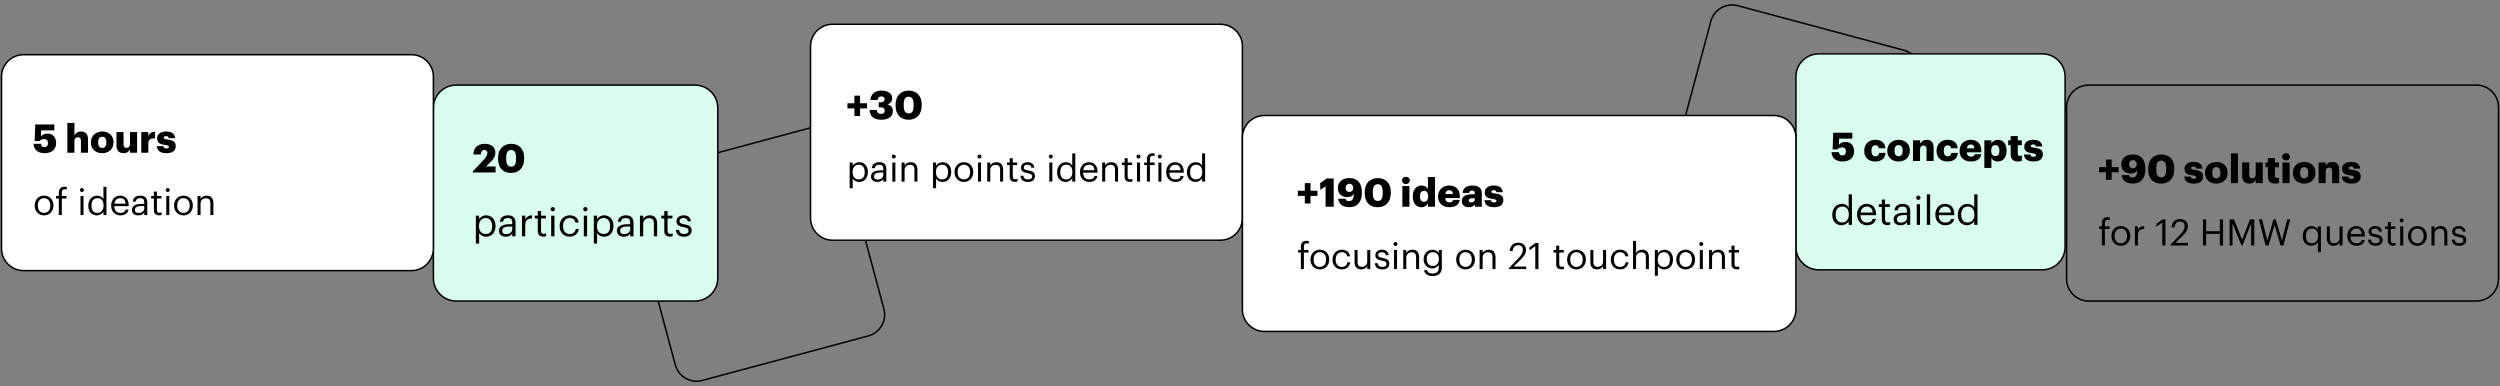 <svg width="1644" height="254" viewBox="0 0 1644 254" fill="none" xmlns="http://www.w3.org/2000/svg">
<rect x="0" y="0" width="1644" height="254" fill="#808080" stroke="none"/>
<path d="M534.208 83.73L425.05 112.996C417.314 115.071 412.724 123.023 414.798 130.759L444.065 239.917C446.14 247.653 454.092 252.243 461.828 250.168L570.986 220.901C578.722 218.827 583.312 210.875 581.237 203.139L551.97 93.981C549.896 86.245 541.944 81.655 534.208 83.73Z" stroke="black" stroke-width="1"/>
<path d="M1251.96 33.023L1142.8 3.756C1135.07 1.681 1127.11 6.271 1125.04 14.007L1095.77 123.165C1093.7 130.901 1098.29 138.853 1106.02 140.928L1215.18 170.194C1222.92 172.269 1230.87 167.679 1232.94 159.943L1262.21 50.785C1264.29 43.049 1259.7 35.097 1251.96 33.023Z" stroke="black" stroke-width="1"/>
<path d="M1343 35.424H1196C1187.72 35.424 1181 42.14 1181 50.424V162.424C1181 170.708 1187.72 177.424 1196 177.424H1343C1351.28 177.424 1358 170.708 1358 162.424V50.424C1358 42.14 1351.28 35.424 1343 35.424Z" fill="url(#paint0_linear_722_4394)" stroke="black"/>
<path d="M1211.71 106.203C1216.42 106.203 1219.25 103.603 1219.25 99.651C1219.25 95.621 1217.02 93.333 1213.61 93.333C1211.3 93.333 1209.97 94.295 1209.27 95.309L1209.37 91.201H1218.06V87.301H1205.53L1205.14 98.247H1208.31C1208.93 97.519 1209.87 96.921 1211.38 96.921C1212.99 96.921 1213.9 97.909 1213.9 99.573C1213.9 101.055 1213.2 102.199 1211.66 102.199C1209.95 102.199 1209.43 101.341 1209.24 100.041H1204.41C1204.54 103.525 1206.77 106.203 1211.71 106.203ZM1233.06 106.203C1237.46 106.203 1239.77 103.967 1239.9 100.535H1235.72C1235.56 102.017 1234.65 102.797 1233.35 102.797C1231.58 102.797 1230.67 101.575 1230.67 99.209V99.001C1230.67 96.713 1231.63 95.543 1233.27 95.543C1234.62 95.543 1235.25 96.245 1235.46 97.519H1239.82C1239.56 93.385 1236.5 91.929 1233.17 91.929C1229.16 91.929 1225.91 94.529 1225.91 99.053V99.261C1225.91 103.837 1229.01 106.203 1233.06 106.203ZM1248.51 106.203C1252.69 106.203 1255.94 103.551 1255.94 99.131V98.923C1255.94 94.607 1252.72 91.929 1248.53 91.929C1244.32 91.929 1241.07 94.685 1241.07 99.053V99.261C1241.07 103.655 1244.32 106.203 1248.51 106.203ZM1248.53 102.745C1246.74 102.745 1245.83 101.471 1245.83 99.131V98.923C1245.83 96.635 1246.79 95.413 1248.53 95.413C1250.3 95.413 1251.21 96.687 1251.21 98.975V99.183C1251.21 101.445 1250.28 102.745 1248.53 102.745ZM1257.97 105.891H1262.63V98.273C1262.63 96.531 1263.56 95.699 1264.94 95.699C1266.29 95.699 1266.89 96.453 1266.89 97.987V105.891H1271.55V97.051C1271.55 93.567 1269.73 91.929 1267.1 91.929C1264.84 91.929 1263.36 93.073 1262.63 94.477V92.293H1257.97V105.891ZM1280.62 106.203C1285.01 106.203 1287.33 103.967 1287.46 100.535H1283.27C1283.12 102.017 1282.21 102.797 1280.91 102.797C1279.14 102.797 1278.23 101.575 1278.23 99.209V99.001C1278.23 96.713 1279.19 95.543 1280.83 95.543C1282.18 95.543 1282.8 96.245 1283.01 97.519H1287.38C1287.12 93.385 1284.05 91.929 1280.72 91.929C1276.72 91.929 1273.47 94.529 1273.47 99.053V99.261C1273.47 103.837 1276.56 106.203 1280.62 106.203ZM1296.01 106.203C1300.12 106.203 1302.49 104.461 1302.9 101.393H1298.53C1298.35 102.303 1297.7 103.005 1296.17 103.005C1294.5 103.005 1293.46 101.965 1293.33 100.171H1302.9V98.949C1302.9 94.061 1299.7 91.929 1295.99 91.929C1291.88 91.929 1288.63 94.685 1288.63 99.053V99.261C1288.63 103.707 1291.75 106.203 1296.01 106.203ZM1293.39 97.545C1293.62 95.907 1294.58 94.997 1295.99 94.997C1297.49 94.997 1298.3 95.907 1298.38 97.545H1293.39ZM1304.9 110.441H1309.55V103.889C1310.23 105.241 1311.71 106.203 1313.76 106.203C1316.96 106.203 1319.53 103.863 1319.53 99.183V98.975C1319.53 94.321 1316.96 91.929 1313.79 91.929C1311.73 91.929 1310.33 93.021 1309.55 94.321V92.293H1304.9V110.441ZM1312.12 102.641C1310.43 102.641 1309.42 101.471 1309.42 99.157V98.949C1309.42 96.661 1310.43 95.439 1312.12 95.439C1313.76 95.439 1314.8 96.583 1314.8 98.975V99.183C1314.8 101.419 1313.87 102.641 1312.12 102.641ZM1327.01 106.203C1328.1 106.203 1328.99 105.969 1329.58 105.813V102.277C1329.17 102.433 1328.78 102.511 1328.26 102.511C1327.37 102.511 1326.88 102.069 1326.88 101.081V95.465H1329.56V92.293H1326.88V89.459H1322.23V92.293H1320.59V95.465H1322.23V101.523C1322.23 104.721 1323.94 106.203 1327.01 106.203ZM1337.22 106.203C1340.99 106.203 1343.38 104.747 1343.38 101.523C1343.38 98.611 1341.56 97.623 1337.79 97.155C1336.12 96.947 1335.5 96.687 1335.5 96.037C1335.5 95.413 1336.02 94.971 1337.03 94.971C1338.1 94.971 1338.59 95.413 1338.78 96.323H1342.99C1342.68 93.073 1340.34 91.929 1336.98 91.929C1333.84 91.929 1331.16 93.385 1331.16 96.401C1331.16 99.235 1332.69 100.301 1336.33 100.769C1338.2 101.029 1338.85 101.341 1338.85 101.991C1338.85 102.667 1338.33 103.109 1337.19 103.109C1335.86 103.109 1335.42 102.563 1335.27 101.575H1330.98C1331.08 104.591 1333.34 106.203 1337.22 106.203Z" fill="black"/>
<path d="M1211.04 148.125C1213.01 148.125 1214.91 146.877 1215.69 145.551V147.891H1217.85V127.793H1215.69V136.477C1214.91 135.151 1213.51 134.059 1211.25 134.059C1207.5 134.059 1204.9 136.997 1204.9 141.157V141.365C1204.9 145.603 1207.48 148.125 1211.04 148.125ZM1211.27 146.331C1208.98 146.331 1207.14 144.693 1207.14 141.261V141.053C1207.14 137.751 1208.75 135.853 1211.45 135.853C1214.11 135.853 1215.77 137.491 1215.77 140.975V141.183C1215.77 144.667 1213.79 146.331 1211.27 146.331ZM1227.78 148.125C1230.85 148.125 1233.11 146.695 1233.58 143.965H1231.42C1231.14 145.551 1229.91 146.331 1227.81 146.331C1225.03 146.331 1223.54 144.615 1223.44 141.521H1233.68V140.819C1233.68 135.957 1230.72 134.059 1227.57 134.059C1223.83 134.059 1221.2 136.919 1221.2 141.027V141.235C1221.2 145.421 1223.93 148.125 1227.78 148.125ZM1223.52 139.779C1223.88 137.361 1225.36 135.853 1227.57 135.853C1229.81 135.853 1231.27 136.971 1231.47 139.779H1223.52ZM1241.13 148.073C1242.01 148.073 1242.53 147.943 1242.97 147.787V145.967C1242.51 146.149 1241.99 146.253 1241.31 146.253C1240.22 146.253 1239.62 145.603 1239.62 144.277V136.113H1242.79V134.293H1239.62V131.199H1237.46V134.293H1235.51V136.113H1237.46V144.485C1237.46 146.617 1238.66 148.073 1241.13 148.073ZM1249.77 148.125C1251.77 148.125 1252.99 147.449 1254.01 146.175V147.891H1256.17V138.921C1256.17 135.125 1253.8 134.059 1251.2 134.059C1248.57 134.059 1246.1 135.203 1245.82 138.297H1247.98C1248.18 136.633 1249.22 135.853 1251.1 135.853C1253.18 135.853 1254.01 136.763 1254.01 138.921V139.909H1252.06C1248.57 139.909 1245.25 140.975 1245.25 144.121C1245.25 146.903 1247.25 148.125 1249.77 148.125ZM1249.98 146.409C1248.08 146.409 1247.4 145.525 1247.4 144.121C1247.4 142.119 1249.41 141.443 1252.14 141.443H1254.01V143.133C1254.01 145.239 1252.27 146.409 1249.98 146.409ZM1261.5 131.459C1262.28 131.459 1262.93 130.809 1262.93 130.029C1262.93 129.249 1262.28 128.599 1261.5 128.599C1260.72 128.599 1260.07 129.249 1260.07 130.029C1260.07 130.809 1260.72 131.459 1261.5 131.459ZM1260.46 147.891H1262.61V134.293H1260.46V147.891ZM1267.08 147.891H1269.27V127.793H1267.08V147.891ZM1279.25 148.125C1282.32 148.125 1284.58 146.695 1285.05 143.965H1282.89C1282.6 145.551 1281.38 146.331 1279.27 146.331C1276.49 146.331 1275.01 144.615 1274.91 141.521H1285.15V140.819C1285.15 135.957 1282.19 134.059 1279.04 134.059C1275.3 134.059 1272.67 136.919 1272.67 141.027V141.235C1272.67 145.421 1275.4 148.125 1279.25 148.125ZM1274.98 139.779C1275.35 137.361 1276.83 135.853 1279.04 135.853C1281.28 135.853 1282.73 136.971 1282.94 139.779H1274.98ZM1293.58 148.125C1295.56 148.125 1297.46 146.877 1298.24 145.551V147.891H1300.4V127.793H1298.24V136.477C1297.46 135.151 1296.05 134.059 1293.79 134.059C1290.05 134.059 1287.45 136.997 1287.45 141.157V141.365C1287.45 145.603 1290.02 148.125 1293.58 148.125ZM1293.82 146.331C1291.53 146.331 1289.68 144.693 1289.68 141.261V141.053C1289.68 137.751 1291.3 135.853 1294 135.853C1296.65 135.853 1298.32 137.491 1298.32 140.975V141.183C1298.32 144.667 1296.34 146.331 1293.82 146.331Z" fill="black"/>
<path d="M457 55.957H300C291.716 55.957 285 62.673 285 70.957V182.957C285 191.241 291.716 197.957 300 197.957H457C465.284 197.957 472 191.241 472 182.957V70.957C472 62.673 465.284 55.957 457 55.957Z" fill="url(#paint1_linear_722_4394)" stroke="black"/>
<path d="M310.94 113.424H325.89V109.446H319.65L322.25 106.924C324.33 104.922 325.76 102.998 325.76 100.45C325.76 97.018 323.342 94.574 318.792 94.574C314.294 94.574 311.486 96.94 311.304 101.594H316.14C316.374 99.384 317.206 98.578 318.532 98.578C319.858 98.578 320.508 99.41 320.508 100.658C320.508 102.218 319.286 103.804 317.44 105.78L310.94 112.67V113.424ZM336.014 113.736C341.318 113.736 344.698 110.278 344.698 104.376V103.648C344.698 97.616 341.006 94.574 336.118 94.574C331.204 94.574 327.538 97.876 327.538 103.752V104.532C327.538 110.382 330.814 113.736 336.014 113.736ZM336.17 109.602C333.882 109.602 332.868 107.964 332.868 104.506V103.726C332.868 100.294 333.882 98.604 336.118 98.604C338.38 98.604 339.368 100.32 339.368 103.726V104.48C339.368 107.912 338.458 109.602 336.17 109.602Z" fill="black"/>
<path d="M312.916 160.156H315.074V153.188C315.854 154.54 317.44 155.658 319.676 155.658C323.42 155.658 325.864 152.798 325.864 148.638V148.43C325.864 144.192 323.238 141.592 319.676 141.592C317.7 141.592 315.854 142.788 315.074 144.114V141.826H312.916V160.156ZM319.468 153.864C316.816 153.864 314.996 152.226 314.996 148.742V148.534C314.996 145.05 316.92 143.386 319.442 143.386C321.73 143.386 323.628 145.102 323.628 148.534V148.742C323.628 152.044 322.172 153.864 319.468 153.864ZM332.623 155.658C334.625 155.658 335.847 154.982 336.861 153.708V155.424H339.019V146.454C339.019 142.658 336.653 141.592 334.053 141.592C331.427 141.592 328.957 142.736 328.671 145.83H330.829C331.037 144.166 332.077 143.386 333.949 143.386C336.029 143.386 336.861 144.296 336.861 146.454V147.442H334.911C331.427 147.442 328.099 148.508 328.099 151.654C328.099 154.436 330.101 155.658 332.623 155.658ZM332.831 153.942C330.933 153.942 330.257 153.058 330.257 151.654C330.257 149.652 332.259 148.976 334.989 148.976H336.861V150.666C336.861 152.772 335.119 153.942 332.831 153.942ZM343.258 155.424H345.416V147.962C345.416 144.608 347.158 143.75 349.888 143.62V141.592C347.444 141.67 346.274 142.736 345.416 144.27V141.826H343.258V155.424ZM357.295 155.606C358.179 155.606 358.699 155.476 359.141 155.32V153.5C358.673 153.682 358.153 153.786 357.477 153.786C356.385 153.786 355.787 153.136 355.787 151.81V143.646H358.959V141.826H355.787V138.732H353.629V141.826H351.679V143.646H353.629V152.018C353.629 154.15 354.825 155.606 357.295 155.606ZM363.495 138.992C364.275 138.992 364.925 138.342 364.925 137.562C364.925 136.782 364.275 136.132 363.495 136.132C362.715 136.132 362.065 136.782 362.065 137.562C362.065 138.342 362.715 138.992 363.495 138.992ZM362.455 155.424H364.613V141.826H362.455V155.424ZM374.672 155.658C377.948 155.658 380.314 153.474 380.6 150.536H378.598C378.364 152.746 376.622 153.864 374.698 153.864C372.072 153.864 370.252 152.096 370.252 148.768V148.56C370.252 145.362 372.15 143.386 374.62 143.386C376.492 143.386 378.052 144.192 378.39 146.35H380.522C380.106 142.892 377.454 141.592 374.62 141.592C370.98 141.592 368.016 144.4 368.016 148.56V148.768C368.016 152.98 370.876 155.658 374.672 155.658ZM384.95 138.992C385.73 138.992 386.38 138.342 386.38 137.562C386.38 136.782 385.73 136.132 384.95 136.132C384.17 136.132 383.52 136.782 383.52 137.562C383.52 138.342 384.17 138.992 384.95 138.992ZM383.91 155.424H386.068V141.826H383.91V155.424ZM390.485 160.156H392.643V153.188C393.423 154.54 395.009 155.658 397.245 155.658C400.989 155.658 403.433 152.798 403.433 148.638V148.43C403.433 144.192 400.807 141.592 397.245 141.592C395.269 141.592 393.423 142.788 392.643 144.114V141.826H390.485V160.156ZM397.037 153.864C394.385 153.864 392.565 152.226 392.565 148.742V148.534C392.565 145.05 394.489 143.386 397.011 143.386C399.299 143.386 401.197 145.102 401.197 148.534V148.742C401.197 152.044 399.741 153.864 397.037 153.864ZM410.192 155.658C412.194 155.658 413.416 154.982 414.43 153.708V155.424H416.588V146.454C416.588 142.658 414.222 141.592 411.622 141.592C408.996 141.592 406.526 142.736 406.24 145.83H408.398C408.606 144.166 409.646 143.386 411.518 143.386C413.598 143.386 414.43 144.296 414.43 146.454V147.442H412.48C408.996 147.442 405.668 148.508 405.668 151.654C405.668 154.436 407.67 155.658 410.192 155.658ZM410.4 153.942C408.502 153.942 407.826 153.058 407.826 151.654C407.826 149.652 409.828 148.976 412.558 148.976H414.43V150.666C414.43 152.772 412.688 153.942 410.4 153.942ZM420.827 155.424H422.985V147.182C422.985 144.738 424.779 143.464 426.781 143.464C428.965 143.464 429.979 144.53 429.979 146.922V155.424H432.137V147.078C432.137 143.126 430.161 141.592 427.353 141.592C425.117 141.592 423.609 142.71 422.985 143.984V141.826H420.827V155.424ZM440.5 155.606C441.384 155.606 441.904 155.476 442.346 155.32V153.5C441.878 153.682 441.358 153.786 440.682 153.786C439.59 153.786 438.992 153.136 438.992 151.81V143.646H442.164V141.826H438.992V138.732H436.834V141.826H434.884V143.646H436.834V152.018C436.834 154.15 438.03 155.606 440.5 155.606ZM449.82 155.658C453.122 155.658 454.812 153.994 454.812 151.524C454.812 148.638 452.836 148.014 450.028 147.494C447.532 147.052 446.856 146.558 446.856 145.336C446.856 144.166 447.87 143.386 449.43 143.386C451.146 143.386 451.978 144.036 452.29 145.518H454.37C454.006 142.58 451.9 141.592 449.456 141.592C447.324 141.592 444.854 142.892 444.854 145.414C444.854 147.78 446.05 148.768 449.586 149.418C451.692 149.808 452.758 150.276 452.758 151.706C452.758 153.162 451.848 153.864 449.794 153.864C447.61 153.864 446.752 152.85 446.596 151.238H444.49C444.62 154.02 446.57 155.658 449.82 155.658Z" fill="black"/>
<path d="M270.5 35.957H15.5C7.492 35.957 1 42.449 1 50.457V163.457C1 171.465 7.492 177.957 15.5 177.957H270.5C278.508 177.957 285 171.465 285 163.457V50.457C285 42.449 278.508 35.957 270.5 35.957Z" fill="white" stroke="black"/>
<path d="M29.369 100.736C34.075 100.736 36.909 98.136 36.909 94.184C36.909 90.154 34.673 87.866 31.267 87.866C28.953 87.866 27.627 88.828 26.925 89.842L27.029 85.734H35.713V81.834H23.181L22.791 92.78H25.963C26.587 92.052 27.523 91.454 29.031 91.454C30.643 91.454 31.553 92.442 31.553 94.106C31.553 95.588 30.851 96.732 29.317 96.732C27.601 96.732 27.081 95.874 26.899 94.574H22.063C22.193 98.058 24.429 100.736 29.369 100.736ZM44.296 100.424H48.95V92.806C48.95 91.064 49.886 90.232 51.264 90.232C52.616 90.232 53.214 90.986 53.214 92.52V100.424H57.868V91.584C57.868 88.1 56.048 86.462 53.422 86.462C51.16 86.462 49.678 87.606 48.95 89.01V80.846H44.296V100.424ZM67.229 100.736C71.415 100.736 74.665 98.084 74.665 93.664V93.456C74.665 89.14 71.441 86.462 67.255 86.462C63.043 86.462 59.793 89.218 59.793 93.586V93.794C59.793 98.188 63.043 100.736 67.229 100.736ZM67.255 97.278C65.461 97.278 64.551 96.004 64.551 93.664V93.456C64.551 91.168 65.513 89.946 67.255 89.946C69.023 89.946 69.933 91.22 69.933 93.508V93.716C69.933 95.978 68.997 97.278 67.255 97.278ZM81.166 100.736C83.428 100.736 84.754 99.722 85.482 98.318V100.424H90.136V86.826H85.482V94.652C85.482 96.394 84.572 97.226 83.168 97.226C81.842 97.226 81.244 96.472 81.244 94.938V86.826H76.59V95.692C76.59 99.124 78.54 100.736 81.166 100.736ZM92.894 100.424H97.548V93.976C97.548 91.792 99.108 90.908 101.942 90.986V86.644C99.836 86.618 98.406 87.502 97.548 89.53V86.826H92.894V100.424ZM109.396 100.736C113.166 100.736 115.558 99.28 115.558 96.056C115.558 93.144 113.738 92.156 109.968 91.688C108.304 91.48 107.68 91.22 107.68 90.57C107.68 89.946 108.2 89.504 109.214 89.504C110.28 89.504 110.774 89.946 110.956 90.856H115.168C114.856 87.606 112.516 86.462 109.162 86.462C106.016 86.462 103.338 87.918 103.338 90.934C103.338 93.768 104.872 94.834 108.512 95.302C110.384 95.562 111.034 95.874 111.034 96.524C111.034 97.2 110.514 97.642 109.369 97.642C108.044 97.642 107.602 97.096 107.446 96.108H103.156C103.26 99.124 105.522 100.736 109.396 100.736Z" fill="black"/>
<path d="M28.956 141.64C32.532 141.64 35.148 139.024 35.148 135.232V135.04C35.148 131.272 32.532 128.656 28.98 128.656C25.428 128.656 22.812 131.296 22.812 135.064V135.256C22.812 138.928 25.38 141.64 28.956 141.64ZM28.98 139.984C26.436 139.984 24.876 138.112 24.876 135.256V135.064C24.876 132.184 26.46 130.312 28.98 130.312C31.476 130.312 33.084 132.184 33.084 135.088V135.256C33.084 138.088 31.5 139.984 28.98 139.984ZM38.665 141.424H40.657V130.552H43.729V128.872H40.657V126.616C40.657 125.344 41.185 124.456 42.481 124.456C43.033 124.456 43.537 124.576 43.897 124.72V123.04C43.393 122.872 43.057 122.8 42.409 122.8C39.913 122.8 38.665 124.288 38.665 126.832V128.872H36.865V130.552H38.665V141.424ZM53.889 126.256C54.609 126.256 55.209 125.656 55.209 124.936C55.209 124.216 54.609 123.616 53.889 123.616C53.169 123.616 52.569 124.216 52.569 124.936C52.569 125.656 53.169 126.256 53.889 126.256ZM52.929 141.424H54.921V128.872H52.929V141.424ZM63.726 141.64C65.55 141.64 67.302 140.488 68.022 139.264V141.424H70.014V122.872H68.022V130.888C67.302 129.664 66.006 128.656 63.918 128.656C60.462 128.656 58.062 131.368 58.062 135.208V135.4C58.062 139.312 60.438 141.64 63.726 141.64ZM63.942 139.984C61.83 139.984 60.126 138.472 60.126 135.304V135.112C60.126 132.064 61.614 130.312 64.11 130.312C66.558 130.312 68.094 131.824 68.094 135.04V135.232C68.094 138.448 66.27 139.984 63.942 139.984ZM79.181 141.64C82.013 141.64 84.101 140.32 84.533 137.8H82.541C82.277 139.264 81.149 139.984 79.205 139.984C76.637 139.984 75.269 138.4 75.173 135.544H84.629V134.896C84.629 130.408 81.893 128.656 78.989 128.656C75.533 128.656 73.109 131.296 73.109 135.088V135.28C73.109 139.144 75.629 141.64 79.181 141.64ZM75.245 133.936C75.581 131.704 76.949 130.312 78.989 130.312C81.053 130.312 82.397 131.344 82.589 133.936H75.245ZM90.947 141.64C92.795 141.64 93.923 141.016 94.859 139.84V141.424H96.851V133.144C96.851 129.64 94.667 128.656 92.267 128.656C89.843 128.656 87.563 129.712 87.299 132.568H89.291C89.483 131.032 90.443 130.312 92.171 130.312C94.091 130.312 94.859 131.152 94.859 133.144V134.056H93.059C89.843 134.056 86.771 135.04 86.771 137.944C86.771 140.512 88.619 141.64 90.947 141.64ZM91.139 140.056C89.387 140.056 88.763 139.24 88.763 137.944C88.763 136.096 90.611 135.472 93.131 135.472H94.859V137.032C94.859 138.976 93.251 140.056 91.139 140.056ZM104.58 141.592C105.396 141.592 105.876 141.472 106.284 141.328V139.648C105.852 139.816 105.372 139.912 104.748 139.912C103.74 139.912 103.188 139.312 103.188 138.088V130.552H106.116V128.872H103.188V126.016H101.196V128.872H99.396V130.552H101.196V138.28C101.196 140.248 102.3 141.592 104.58 141.592ZM110.303 126.256C111.023 126.256 111.623 125.656 111.623 124.936C111.623 124.216 111.023 123.616 110.303 123.616C109.583 123.616 108.983 124.216 108.983 124.936C108.983 125.656 109.583 126.256 110.303 126.256ZM109.343 141.424H111.335V128.872H109.343V141.424ZM120.62 141.64C124.196 141.64 126.812 139.024 126.812 135.232V135.04C126.812 131.272 124.196 128.656 120.644 128.656C117.092 128.656 114.476 131.296 114.476 135.064V135.256C114.476 138.928 117.044 141.64 120.62 141.64ZM120.644 139.984C118.1 139.984 116.54 138.112 116.54 135.256V135.064C116.54 132.184 118.124 130.312 120.644 130.312C123.14 130.312 124.748 132.184 124.748 135.088V135.256C124.748 138.088 123.164 139.984 120.644 139.984ZM129.897 141.424H131.889V133.816C131.889 131.56 133.545 130.384 135.393 130.384C137.409 130.384 138.345 131.368 138.345 133.576V141.424H140.337V133.72C140.337 130.072 138.513 128.656 135.921 128.656C133.857 128.656 132.465 129.688 131.889 130.864V128.872H129.897V141.424Z" fill="black"/>
<path d="M802.5 15.957H547.5C539.492 15.957 533 22.449 533 30.457V143.457C533 151.465 539.492 157.957 547.5 157.957H802.5C810.508 157.957 817 151.465 817 143.457V30.457C817 22.449 810.508 15.957 802.5 15.957Z" fill="white" stroke="black"/>
<path d="M561.843 76.266H565.587V71.274H570.163V67.894H565.587V62.902H561.843V67.894H557.267V71.274H561.843V76.266ZM579.609 78.736C584.523 78.736 587.149 76.422 587.149 72.886C587.149 70.624 585.667 69.116 583.535 68.674C585.485 68.102 586.681 66.75 586.681 64.67C586.681 61.576 584.055 59.574 579.687 59.574C575.059 59.574 572.615 62.096 572.381 65.762H577.087C577.295 64.254 578.127 63.396 579.557 63.396C580.961 63.396 581.689 64.124 581.689 65.242C581.689 66.542 580.883 67.296 579.219 67.296H577.841V70.598H579.323C580.987 70.598 581.767 71.326 581.767 72.782C581.767 74.108 580.961 74.888 579.323 74.888C577.477 74.888 576.749 73.848 576.593 72.314H571.861C572.017 76.344 574.435 78.736 579.609 78.736ZM597.43 78.736C602.734 78.736 606.114 75.278 606.114 69.376V68.648C606.114 62.616 602.422 59.574 597.534 59.574C592.62 59.574 588.954 62.876 588.954 68.752V69.532C588.954 75.382 592.23 78.736 597.43 78.736ZM597.586 74.602C595.298 74.602 594.284 72.964 594.284 69.506V68.726C594.284 65.294 595.298 63.604 597.534 63.604C599.796 63.604 600.784 65.32 600.784 68.726V69.48C600.784 72.912 599.874 74.602 597.586 74.602Z" fill="black"/>
<path d="M558.748 123.792H560.74V117.36C561.46 118.608 562.924 119.64 564.988 119.64C568.444 119.64 570.7 117 570.7 113.16V112.968C570.7 109.056 568.276 106.656 564.988 106.656C563.164 106.656 561.46 107.76 560.74 108.984V106.872H558.748V123.792ZM564.796 117.984C562.348 117.984 560.668 116.472 560.668 113.256V113.064C560.668 109.848 562.444 108.312 564.772 108.312C566.884 108.312 568.636 109.896 568.636 113.064V113.256C568.636 116.304 567.292 117.984 564.796 117.984ZM576.939 119.64C578.787 119.64 579.915 119.016 580.851 117.84V119.424H582.843V111.144C582.843 107.64 580.659 106.656 578.259 106.656C575.835 106.656 573.555 107.712 573.291 110.568H575.283C575.475 109.032 576.435 108.312 578.163 108.312C580.083 108.312 580.851 109.152 580.851 111.144V112.056H579.051C575.835 112.056 572.763 113.04 572.763 115.944C572.763 118.512 574.611 119.64 576.939 119.64ZM577.131 118.056C575.379 118.056 574.755 117.24 574.755 115.944C574.755 114.096 576.603 113.472 579.123 113.472H580.851V115.032C580.851 116.976 579.243 118.056 577.131 118.056ZM587.764 104.256C588.484 104.256 589.084 103.656 589.084 102.936C589.084 102.216 588.484 101.616 587.764 101.616C587.044 101.616 586.444 102.216 586.444 102.936C586.444 103.656 587.044 104.256 587.764 104.256ZM586.804 119.424H588.796V106.872H586.804V119.424ZM592.873 119.424H594.865V111.816C594.865 109.56 596.521 108.384 598.369 108.384C600.385 108.384 601.321 109.368 601.321 111.576V119.424H603.313V111.72C603.313 108.072 601.489 106.656 598.897 106.656C596.833 106.656 595.441 107.688 594.865 108.864V106.872H592.873V119.424ZM613.569 123.792H615.561V117.36C616.281 118.608 617.745 119.64 619.809 119.64C623.265 119.64 625.521 117 625.521 113.16V112.968C625.521 109.056 623.097 106.656 619.809 106.656C617.985 106.656 616.281 107.76 615.561 108.984V106.872H613.569V123.792ZM619.617 117.984C617.169 117.984 615.489 116.472 615.489 113.256V113.064C615.489 109.848 617.265 108.312 619.593 108.312C621.705 108.312 623.457 109.896 623.457 113.064V113.256C623.457 116.304 622.113 117.984 619.617 117.984ZM633.824 119.64C637.4 119.64 640.016 117.024 640.016 113.232V113.04C640.016 109.272 637.4 106.656 633.848 106.656C630.296 106.656 627.68 109.296 627.68 113.064V113.256C627.68 116.928 630.248 119.64 633.824 119.64ZM633.848 117.984C631.304 117.984 629.744 116.112 629.744 113.256V113.064C629.744 110.184 631.328 108.312 633.848 108.312C636.344 108.312 637.952 110.184 637.952 113.088V113.256C637.952 116.088 636.368 117.984 633.848 117.984ZM644.108 104.256C644.828 104.256 645.428 103.656 645.428 102.936C645.428 102.216 644.828 101.616 644.108 101.616C643.388 101.616 642.788 102.216 642.788 102.936C642.788 103.656 643.388 104.256 644.108 104.256ZM643.148 119.424H645.14V106.872H643.148V119.424ZM649.217 119.424H651.209V111.816C651.209 109.56 652.865 108.384 654.713 108.384C656.729 108.384 657.665 109.368 657.665 111.576V119.424H659.657V111.72C659.657 108.072 657.833 106.656 655.241 106.656C653.177 106.656 651.785 107.688 651.209 108.864V106.872H649.217V119.424ZM667.377 119.592C668.193 119.592 668.673 119.472 669.081 119.328V117.648C668.649 117.816 668.169 117.912 667.545 117.912C666.537 117.912 665.985 117.312 665.985 116.088V108.552H668.913V106.872H665.985V104.016H663.993V106.872H662.193V108.552H663.993V116.28C663.993 118.248 665.097 119.592 667.377 119.592ZM675.98 119.64C679.028 119.64 680.588 118.104 680.588 115.824C680.588 113.16 678.764 112.584 676.172 112.104C673.868 111.696 673.244 111.24 673.244 110.112C673.244 109.032 674.18 108.312 675.62 108.312C677.204 108.312 677.972 108.912 678.26 110.28H680.18C679.844 107.568 677.9 106.656 675.644 106.656C673.676 106.656 671.396 107.856 671.396 110.184C671.396 112.368 672.5 113.28 675.764 113.88C677.708 114.24 678.692 114.672 678.692 115.992C678.692 117.336 677.852 117.984 675.956 117.984C673.94 117.984 673.148 117.048 673.004 115.56H671.06C671.18 118.128 672.98 119.64 675.98 119.64ZM690.983 104.256C691.703 104.256 692.303 103.656 692.303 102.936C692.303 102.216 691.703 101.616 690.983 101.616C690.263 101.616 689.663 102.216 689.663 102.936C689.663 103.656 690.263 104.256 690.983 104.256ZM690.023 119.424H692.015V106.872H690.023V119.424ZM700.82 119.64C702.644 119.64 704.396 118.488 705.116 117.264V119.424H707.108V100.872H705.116V108.888C704.396 107.664 703.1 106.656 701.012 106.656C697.556 106.656 695.156 109.368 695.156 113.208V113.4C695.156 117.312 697.532 119.64 700.82 119.64ZM701.036 117.984C698.924 117.984 697.22 116.472 697.22 113.304V113.112C697.22 110.064 698.708 108.312 701.204 108.312C703.652 108.312 705.188 109.824 705.188 113.04V113.232C705.188 116.448 703.364 117.984 701.036 117.984ZM716.275 119.64C719.107 119.64 721.195 118.32 721.627 115.8H719.635C719.371 117.264 718.243 117.984 716.299 117.984C713.731 117.984 712.363 116.4 712.267 113.544H721.723V112.896C721.723 108.408 718.987 106.656 716.083 106.656C712.627 106.656 710.203 109.296 710.203 113.088V113.28C710.203 117.144 712.723 119.64 716.275 119.64ZM712.339 111.936C712.675 109.704 714.043 108.312 716.083 108.312C718.147 108.312 719.491 109.344 719.683 111.936H712.339ZM724.78 119.424H726.772V111.816C726.772 109.56 728.428 108.384 730.276 108.384C732.292 108.384 733.228 109.368 733.228 111.576V119.424H735.22V111.72C735.22 108.072 733.396 106.656 730.804 106.656C728.74 106.656 727.348 107.688 726.772 108.864V106.872H724.78V119.424ZM742.939 119.592C743.755 119.592 744.235 119.472 744.643 119.328V117.648C744.211 117.816 743.731 117.912 743.107 117.912C742.099 117.912 741.547 117.312 741.547 116.088V108.552H744.475V106.872H741.547V104.016H739.555V106.872H737.755V108.552H739.555V116.28C739.555 118.248 740.659 119.592 742.939 119.592ZM748.663 104.256C749.383 104.256 749.983 103.656 749.983 102.936C749.983 102.216 749.383 101.616 748.663 101.616C747.943 101.616 747.343 102.216 747.343 102.936C747.343 103.656 747.943 104.256 748.663 104.256ZM747.703 119.424H749.695V106.872H747.703V119.424ZM754.204 119.424H756.196V108.552H759.268V106.872H756.196V104.616C756.196 103.344 756.7 102.456 757.972 102.456C758.524 102.456 758.908 102.528 759.268 102.672V100.992C758.884 100.848 758.548 100.8 757.9 100.8C755.428 100.8 754.204 102.288 754.204 104.832V106.872H752.404V108.552H754.204V119.424ZM762.725 104.256C763.445 104.256 764.045 103.656 764.045 102.936C764.045 102.216 763.445 101.616 762.725 101.616C762.005 101.616 761.405 102.216 761.405 102.936C761.405 103.656 762.005 104.256 762.725 104.256ZM761.765 119.424H763.757V106.872H761.765V119.424ZM772.97 119.64C775.802 119.64 777.89 118.32 778.322 115.8H776.33C776.066 117.264 774.938 117.984 772.994 117.984C770.426 117.984 769.058 116.4 768.962 113.544H778.418V112.896C778.418 108.408 775.682 106.656 772.778 106.656C769.322 106.656 766.898 109.296 766.898 113.088V113.28C766.898 117.144 769.418 119.64 772.97 119.64ZM769.034 111.936C769.37 109.704 770.738 108.312 772.778 108.312C774.842 108.312 776.186 109.344 776.378 111.936H769.034ZM786.203 119.64C788.027 119.64 789.779 118.488 790.499 117.264V119.424H792.491V100.872H790.499V108.888C789.779 107.664 788.483 106.656 786.395 106.656C782.939 106.656 780.539 109.368 780.539 113.208V113.4C780.539 117.312 782.915 119.64 786.203 119.64ZM786.419 117.984C784.307 117.984 782.603 116.472 782.603 113.304V113.112C782.603 110.064 784.091 108.312 786.587 108.312C789.035 108.312 790.571 109.824 790.571 113.04V113.232C790.571 116.448 788.747 117.984 786.419 117.984Z" fill="black"/>
<path d="M1166.5 75.957H831.5C823.492 75.957 817 82.449 817 90.457V203.457C817 211.465 823.492 217.957 831.5 217.957H1166.5C1174.51 217.957 1181 211.465 1181 203.457V90.457C1181 82.449 1174.51 75.957 1166.5 75.957Z" fill="white" stroke="black"/>
<path d="M858.042 133.799H861.786V128.807H866.362V125.427H861.786V120.435H858.042V125.427H853.466V128.807H858.042V133.799ZM871.7 135.957H877.03V117.367H872.428L868.164 120.357V124.803L871.7 122.619V135.957ZM887.333 136.243C892.637 136.243 895.549 132.837 895.549 126.805V126.181C895.549 120.799 892.949 117.081 887.411 117.081C882.679 117.081 879.767 119.733 879.767 123.633C879.767 127.585 882.497 129.639 886.059 129.639C888.347 129.639 889.465 128.729 890.271 127.455C890.193 130.627 889.283 132.291 887.073 132.291C885.643 132.291 885.071 131.641 884.889 130.705H880.001C880.391 134.267 882.939 136.243 887.333 136.243ZM887.333 126.207C885.799 126.207 884.863 125.089 884.863 123.555C884.863 121.969 885.851 120.825 887.333 120.825C888.893 120.825 889.881 121.969 889.881 123.607C889.881 125.089 888.867 126.207 887.333 126.207ZM905.918 136.269C911.222 136.269 914.602 132.811 914.602 126.909V126.181C914.602 120.149 910.91 117.107 906.022 117.107C901.108 117.107 897.442 120.409 897.442 126.285V127.065C897.442 132.915 900.718 136.269 905.918 136.269ZM906.074 132.135C903.786 132.135 902.772 130.497 902.772 127.039V126.259C902.772 122.827 903.786 121.137 906.022 121.137C908.284 121.137 909.272 122.853 909.272 126.259V127.013C909.272 130.445 908.362 132.135 906.074 132.135ZM924.5 121.059C925.956 121.059 927.074 120.045 927.074 118.667C927.074 117.289 925.956 116.249 924.5 116.249C923.044 116.249 921.952 117.289 921.952 118.667C921.952 120.045 923.044 121.059 924.5 121.059ZM922.186 135.957H926.84V122.359H922.186V135.957ZM934.768 136.269C936.822 136.269 938.33 135.151 939.006 133.747V135.957H943.66V116.379H939.006V124.283C938.226 122.905 936.952 121.995 934.82 121.995C931.596 121.995 929.048 124.465 929.048 129.093V129.301C929.048 134.007 931.622 136.269 934.768 136.269ZM936.406 132.707C934.794 132.707 933.78 131.537 933.78 129.249V129.041C933.78 126.675 934.716 125.505 936.458 125.505C938.174 125.505 939.136 126.727 939.136 129.015V129.223C939.136 131.537 938.096 132.707 936.406 132.707ZM953.061 136.269C957.169 136.269 959.535 134.527 959.951 131.459H955.583C955.401 132.369 954.751 133.071 953.217 133.071C951.553 133.071 950.513 132.031 950.383 130.237H959.951V129.015C959.951 124.127 956.753 121.995 953.035 121.995C948.927 121.995 945.677 124.751 945.677 129.119V129.327C945.677 133.773 948.797 136.269 953.061 136.269ZM950.435 127.611C950.669 125.973 951.631 125.063 953.035 125.063C954.543 125.063 955.349 125.973 955.427 127.611H950.435ZM965.893 136.269C968.077 136.269 969.273 135.359 969.923 134.371V135.957H974.447V127.143C974.447 123.529 972.055 121.995 968.311 121.995C964.593 121.995 962.019 123.607 961.811 126.883H966.179C966.283 126.025 966.751 125.271 968.025 125.271C969.507 125.271 969.819 126.129 969.819 127.429V127.741H968.519C963.995 127.741 961.291 128.989 961.291 132.187C961.291 135.073 963.449 136.269 965.893 136.269ZM967.505 133.123C966.413 133.123 965.893 132.629 965.893 131.849C965.893 130.731 966.725 130.367 968.597 130.367H969.819V131.199C969.819 132.369 968.831 133.123 967.505 133.123ZM982.433 136.269C986.203 136.269 988.595 134.813 988.595 131.589C988.595 128.677 986.775 127.689 983.005 127.221C981.341 127.013 980.717 126.753 980.717 126.103C980.717 125.479 981.237 125.037 982.251 125.037C983.317 125.037 983.811 125.479 983.993 126.389H988.205C987.893 123.139 985.553 121.995 982.199 121.995C979.053 121.995 976.375 123.451 976.375 126.467C976.375 129.301 977.909 130.367 981.549 130.835C983.421 131.095 984.071 131.407 984.071 132.057C984.071 132.733 983.551 133.175 982.407 133.175C981.081 133.175 980.639 132.629 980.483 131.641H976.193C976.297 134.657 978.559 136.269 982.433 136.269Z" fill="black"/>
<path d="M855.448 176.957H857.44V166.085H860.512V164.405H857.44V162.149C857.44 160.877 857.968 159.989 859.264 159.989C859.816 159.989 860.32 160.109 860.68 160.253V158.573C860.176 158.405 859.84 158.333 859.192 158.333C856.696 158.333 855.448 159.821 855.448 162.365V164.405H853.648V166.085H855.448V176.957ZM867.912 177.173C871.488 177.173 874.104 174.557 874.104 170.765V170.573C874.104 166.805 871.488 164.189 867.936 164.189C864.384 164.189 861.768 166.829 861.768 170.597V170.789C861.768 174.461 864.336 177.173 867.912 177.173ZM867.936 175.517C865.392 175.517 863.832 173.645 863.832 170.789V170.597C863.832 167.717 865.416 165.845 867.936 165.845C870.432 165.845 872.04 167.717 872.04 170.621V170.789C872.04 173.621 870.456 175.517 867.936 175.517ZM882.396 177.173C885.42 177.173 887.604 175.157 887.868 172.445H886.02C885.804 174.485 884.196 175.517 882.42 175.517C879.996 175.517 878.316 173.885 878.316 170.813V170.621C878.316 167.669 880.068 165.845 882.348 165.845C884.076 165.845 885.516 166.589 885.828 168.581H887.796C887.412 165.389 884.964 164.189 882.348 164.189C878.988 164.189 876.252 166.781 876.252 170.621V170.813C876.252 174.701 878.892 177.173 882.396 177.173ZM895.123 177.173C897.139 177.173 898.531 176.141 899.107 174.965V176.957H901.099V164.405H899.107V172.013C899.107 174.269 897.427 175.445 895.651 175.445C893.683 175.445 892.747 174.461 892.747 172.253V164.405H890.755V172.349C890.755 175.805 892.627 177.173 895.123 177.173ZM909.013 177.173C912.061 177.173 913.621 175.637 913.621 173.357C913.621 170.693 911.797 170.117 909.205 169.637C906.901 169.229 906.277 168.773 906.277 167.645C906.277 166.565 907.213 165.845 908.653 165.845C910.237 165.845 911.005 166.445 911.293 167.813H913.213C912.877 165.101 910.933 164.189 908.677 164.189C906.709 164.189 904.429 165.389 904.429 167.717C904.429 169.901 905.533 170.813 908.797 171.413C910.741 171.773 911.725 172.205 911.725 173.525C911.725 174.869 910.885 175.517 908.989 175.517C906.973 175.517 906.181 174.581 906.037 173.093H904.093C904.213 175.661 906.013 177.173 909.013 177.173ZM917.665 161.789C918.385 161.789 918.985 161.189 918.985 160.469C918.985 159.749 918.385 159.149 917.665 159.149C916.945 159.149 916.345 159.749 916.345 160.469C916.345 161.189 916.945 161.789 917.665 161.789ZM916.705 176.957H918.697V164.405H916.705V176.957ZM922.774 176.957H924.766V169.349C924.766 167.093 926.422 165.917 928.27 165.917C930.286 165.917 931.222 166.901 931.222 169.109V176.957H933.214V169.253C933.214 165.605 931.39 164.189 928.798 164.189C926.734 164.189 925.342 165.221 924.766 166.397V164.405H922.774V176.957ZM942.134 181.541C945.638 181.541 948.11 179.765 948.134 176.117V164.405H946.142V166.421C945.422 165.197 944.126 164.189 942.038 164.189C938.582 164.189 936.182 167.021 936.182 170.429V170.597C936.182 174.053 938.606 176.549 941.894 176.549C943.718 176.549 945.422 175.397 946.142 174.173V175.997C946.142 178.685 944.582 179.861 942.11 179.861C939.974 179.861 938.774 179.117 938.486 177.677H936.446C936.782 179.789 938.414 181.541 942.134 181.541ZM942.11 174.893C939.998 174.893 938.246 173.261 938.246 170.525V170.333C938.246 167.693 939.734 165.845 942.23 165.845C944.678 165.845 946.214 167.477 946.214 170.285V170.453C946.214 173.261 944.438 174.893 942.11 174.893ZM963.724 177.173C967.3 177.173 969.916 174.557 969.916 170.765V170.573C969.916 166.805 967.3 164.189 963.748 164.189C960.196 164.189 957.58 166.829 957.58 170.597V170.789C957.58 174.461 960.148 177.173 963.724 177.173ZM963.748 175.517C961.204 175.517 959.644 173.645 959.644 170.789V170.597C959.644 167.717 961.228 165.845 963.748 165.845C966.244 165.845 967.852 167.717 967.852 170.621V170.789C967.852 173.621 966.268 175.517 963.748 175.517ZM973 176.957H974.992V169.349C974.992 167.093 976.648 165.917 978.496 165.917C980.512 165.917 981.448 166.901 981.448 169.109V176.957H983.44V169.253C983.44 165.605 981.616 164.189 979.024 164.189C976.96 164.189 975.568 165.221 974.992 166.397V164.405H973V176.957ZM992.136 176.957H1003.63V175.253H995.352L1000.08 170.645C1002.19 168.581 1003.54 166.517 1003.54 164.405C1003.54 161.453 1001.52 159.581 998.352 159.581C995.088 159.581 993.048 161.717 992.784 165.077H994.728C995.064 162.389 996.36 161.261 998.352 161.261C1000.3 161.261 1001.42 162.413 1001.42 164.333C1001.42 166.085 1000.51 167.645 998.952 169.301L992.136 176.477V176.957ZM1009.6 176.957H1011.69V159.797H1009.74L1005.76 162.677V164.621L1009.6 161.861V176.957ZM1026.74 177.125C1027.55 177.125 1028.03 177.005 1028.44 176.861V175.181C1028.01 175.349 1027.53 175.445 1026.91 175.445C1025.9 175.445 1025.35 174.845 1025.35 173.621V166.085H1028.27V164.405H1025.35V161.549H1023.35V164.405H1021.55V166.085H1023.35V173.813C1023.35 175.781 1024.46 177.125 1026.74 177.125ZM1036.66 177.173C1040.24 177.173 1042.85 174.557 1042.85 170.765V170.573C1042.85 166.805 1040.24 164.189 1036.69 164.189C1033.13 164.189 1030.52 166.829 1030.52 170.597V170.789C1030.52 174.461 1033.09 177.173 1036.66 177.173ZM1036.69 175.517C1034.14 175.517 1032.58 173.645 1032.58 170.789V170.597C1032.58 167.717 1034.17 165.845 1036.69 165.845C1039.18 165.845 1040.79 167.717 1040.79 170.621V170.789C1040.79 173.621 1039.21 175.517 1036.69 175.517ZM1050.19 177.173C1052.2 177.173 1053.59 176.141 1054.17 174.965V176.957H1056.16V164.405H1054.17V172.013C1054.17 174.269 1052.49 175.445 1050.71 175.445C1048.75 175.445 1047.81 174.461 1047.81 172.253V164.405H1045.82V172.349C1045.82 175.805 1047.69 177.173 1050.19 177.173ZM1065.4 177.173C1068.42 177.173 1070.6 175.157 1070.87 172.445H1069.02C1068.8 174.485 1067.2 175.517 1065.42 175.517C1063 175.517 1061.32 173.885 1061.32 170.813V170.621C1061.32 167.669 1063.07 165.845 1065.35 165.845C1067.08 165.845 1068.52 166.589 1068.83 168.581H1070.8C1070.41 165.389 1067.96 164.189 1065.35 164.189C1061.99 164.189 1059.25 166.781 1059.25 170.621V170.813C1059.25 174.701 1061.89 177.173 1065.4 177.173ZM1073.88 176.957H1075.87V169.349C1075.87 167.093 1077.52 165.917 1079.37 165.917C1081.39 165.917 1082.32 166.901 1082.32 169.109V176.957H1084.32V169.253C1084.32 165.605 1082.49 164.189 1079.9 164.189C1077.84 164.189 1076.44 165.221 1075.87 166.397V158.405H1073.88V176.957ZM1088.22 181.325H1090.21V174.893C1090.93 176.141 1092.4 177.173 1094.46 177.173C1097.92 177.173 1100.17 174.533 1100.17 170.693V170.501C1100.17 166.589 1097.75 164.189 1094.46 164.189C1092.64 164.189 1090.93 165.293 1090.21 166.517V164.405H1088.22V181.325ZM1094.27 175.517C1091.82 175.517 1090.14 174.005 1090.14 170.789V170.597C1090.14 167.381 1091.92 165.845 1094.24 165.845C1096.36 165.845 1098.11 167.429 1098.11 170.597V170.789C1098.11 173.837 1096.76 175.517 1094.27 175.517ZM1108.47 177.173C1112.05 177.173 1114.67 174.557 1114.67 170.765V170.573C1114.67 166.805 1112.05 164.189 1108.5 164.189C1104.95 164.189 1102.33 166.829 1102.33 170.597V170.789C1102.33 174.461 1104.9 177.173 1108.47 177.173ZM1108.5 175.517C1105.95 175.517 1104.39 173.645 1104.39 170.789V170.597C1104.39 167.717 1105.98 165.845 1108.5 165.845C1110.99 165.845 1112.6 167.717 1112.6 170.621V170.789C1112.6 173.621 1111.02 175.517 1108.5 175.517ZM1118.76 161.789C1119.48 161.789 1120.08 161.189 1120.08 160.469C1120.08 159.749 1119.48 159.149 1118.76 159.149C1118.04 159.149 1117.44 159.749 1117.44 160.469C1117.44 161.189 1118.04 161.789 1118.76 161.789ZM1117.8 176.957H1119.79V164.405H1117.8V176.957ZM1123.87 176.957H1125.86V169.349C1125.86 167.093 1127.52 165.917 1129.36 165.917C1131.38 165.917 1132.32 166.901 1132.32 169.109V176.957H1134.31V169.253C1134.31 165.605 1132.48 164.189 1129.89 164.189C1127.83 164.189 1126.44 165.221 1125.86 166.397V164.405H1123.87V176.957ZM1142.03 177.125C1142.84 177.125 1143.32 177.005 1143.73 176.861V175.181C1143.3 175.349 1142.82 175.445 1142.2 175.445C1141.19 175.445 1140.64 174.845 1140.64 173.621V166.085H1143.56V164.405H1140.64V161.549H1138.64V164.405H1136.84V166.085H1138.64V173.813C1138.64 175.781 1139.75 177.125 1142.03 177.125Z" fill="black"/>
<path d="M1628.5 55.957H1373.5C1365.49 55.957 1359 62.449 1359 70.457V183.457C1359 191.465 1365.49 197.957 1373.5 197.957H1628.5C1636.51 197.957 1643 191.465 1643 183.457V70.457C1643 62.449 1636.51 55.957 1628.5 55.957Z" stroke="black"/>
<path d="M1384.89 118.266H1388.64V113.274H1393.21V109.894H1388.64V104.902H1384.89V109.894H1380.32V113.274H1384.89V118.266ZM1402.55 120.71C1407.86 120.71 1410.77 117.304 1410.77 111.272V110.648C1410.77 105.266 1408.17 101.548 1402.63 101.548C1397.9 101.548 1394.99 104.2 1394.99 108.1C1394.99 112.052 1397.72 114.106 1401.28 114.106C1403.57 114.106 1404.69 113.196 1405.49 111.922C1405.41 115.094 1404.5 116.758 1402.29 116.758C1400.86 116.758 1400.29 116.108 1400.11 115.172H1395.22C1395.61 118.734 1398.16 120.71 1402.55 120.71ZM1402.55 110.674C1401.02 110.674 1400.08 109.556 1400.08 108.022C1400.08 106.436 1401.07 105.292 1402.55 105.292C1404.11 105.292 1405.1 106.436 1405.1 108.074C1405.1 109.556 1404.09 110.674 1402.55 110.674ZM1421.14 120.736C1426.44 120.736 1429.82 117.278 1429.82 111.376V110.648C1429.82 104.616 1426.13 101.574 1421.24 101.574C1416.33 101.574 1412.66 104.876 1412.66 110.752V111.532C1412.66 117.382 1415.94 120.736 1421.14 120.736ZM1421.29 116.602C1419.01 116.602 1417.99 114.964 1417.99 111.506V110.726C1417.99 107.294 1419.01 105.604 1421.24 105.604C1423.5 105.604 1424.49 107.32 1424.49 110.726V111.48C1424.49 114.912 1423.58 116.602 1421.29 116.602ZM1442.61 120.736C1446.38 120.736 1448.77 119.28 1448.77 116.056C1448.77 113.144 1446.95 112.156 1443.18 111.688C1441.51 111.48 1440.89 111.22 1440.89 110.57C1440.89 109.946 1441.41 109.504 1442.42 109.504C1443.49 109.504 1443.98 109.946 1444.17 110.856H1448.38C1448.07 107.606 1445.73 106.462 1442.37 106.462C1439.23 106.462 1436.55 107.918 1436.55 110.934C1436.55 113.768 1438.08 114.834 1441.72 115.302C1443.59 115.562 1444.24 115.874 1444.24 116.524C1444.24 117.2 1443.72 117.642 1442.58 117.642C1441.25 117.642 1440.81 117.096 1440.66 116.108H1436.37C1436.47 119.124 1438.73 120.736 1442.61 120.736ZM1457.44 120.736C1461.63 120.736 1464.88 118.084 1464.88 113.664V113.456C1464.88 109.14 1461.65 106.462 1457.47 106.462C1453.26 106.462 1450.01 109.218 1450.01 113.586V113.794C1450.01 118.188 1453.26 120.736 1457.44 120.736ZM1457.47 117.278C1455.67 117.278 1454.76 116.004 1454.76 113.664V113.456C1454.76 111.168 1455.73 109.946 1457.47 109.946C1459.24 109.946 1460.15 111.22 1460.15 113.508V113.716C1460.15 115.978 1459.21 117.278 1457.47 117.278ZM1467.04 120.424H1471.67V100.846H1467.04V120.424ZM1479.02 120.736C1481.28 120.736 1482.61 119.722 1483.34 118.318V120.424H1487.99V106.826H1483.34V114.652C1483.34 116.394 1482.43 117.226 1481.02 117.226C1479.7 117.226 1479.1 116.472 1479.1 114.938V106.826H1474.45V115.692C1474.45 119.124 1476.4 120.736 1479.02 120.736ZM1496.16 120.736C1497.25 120.736 1498.13 120.502 1498.73 120.346V116.81C1498.32 116.966 1497.93 117.044 1497.41 117.044C1496.52 117.044 1496.03 116.602 1496.03 115.614V109.998H1498.71V106.826H1496.03V103.992H1491.37V106.826H1489.74V109.998H1491.37V116.056C1491.37 119.254 1493.09 120.736 1496.16 120.736ZM1503.3 105.526C1504.75 105.526 1505.87 104.512 1505.87 103.134C1505.87 101.756 1504.75 100.716 1503.3 100.716C1501.84 100.716 1500.75 101.756 1500.75 103.134C1500.75 104.512 1501.84 105.526 1503.3 105.526ZM1500.98 120.424H1505.64V106.826H1500.98V120.424ZM1515.23 120.736C1519.42 120.736 1522.67 118.084 1522.67 113.664V113.456C1522.67 109.14 1519.44 106.462 1515.26 106.462C1511.04 106.462 1507.79 109.218 1507.79 113.586V113.794C1507.79 118.188 1511.04 120.736 1515.23 120.736ZM1515.26 117.278C1513.46 117.278 1512.55 116.004 1512.55 113.664V113.456C1512.55 111.168 1513.51 109.946 1515.26 109.946C1517.02 109.946 1517.93 111.22 1517.93 113.508V113.716C1517.93 115.978 1517 117.278 1515.26 117.278ZM1524.7 120.424H1529.35V112.806C1529.35 111.064 1530.29 110.232 1531.66 110.232C1533.02 110.232 1533.61 110.986 1533.61 112.52V120.424H1538.27V111.584C1538.27 108.1 1536.45 106.462 1533.82 106.462C1531.56 106.462 1530.08 107.606 1529.35 109.01V106.826H1524.7V120.424ZM1546.25 120.736C1550.02 120.736 1552.41 119.28 1552.41 116.056C1552.41 113.144 1550.59 112.156 1546.82 111.688C1545.16 111.48 1544.53 111.22 1544.53 110.57C1544.53 109.946 1545.05 109.504 1546.07 109.504C1547.13 109.504 1547.63 109.946 1547.81 110.856H1552.02C1551.71 107.606 1549.37 106.462 1546.02 106.462C1542.87 106.462 1540.19 107.918 1540.19 110.934C1540.19 113.768 1541.73 114.834 1545.37 115.302C1547.24 115.562 1547.89 115.874 1547.89 116.524C1547.89 117.2 1547.37 117.642 1546.22 117.642C1544.9 117.642 1544.46 117.096 1544.3 116.108H1540.01C1540.11 119.124 1542.38 120.736 1546.25 120.736Z" fill="black"/>
<path d="M1382.18 161.424H1384.17V150.552H1387.24V148.872H1384.17V146.616C1384.17 145.344 1384.7 144.456 1386 144.456C1386.55 144.456 1387.05 144.576 1387.41 144.72V143.04C1386.91 142.872 1386.57 142.8 1385.92 142.8C1383.43 142.8 1382.18 144.288 1382.18 146.832V148.872H1380.38V150.552H1382.18V161.424ZM1394.64 161.64C1398.22 161.64 1400.84 159.024 1400.84 155.232V155.04C1400.84 151.272 1398.22 148.656 1394.67 148.656C1391.12 148.656 1388.5 151.296 1388.5 155.064V155.256C1388.5 158.928 1391.07 161.64 1394.64 161.64ZM1394.67 159.984C1392.12 159.984 1390.56 158.112 1390.56 155.256V155.064C1390.56 152.184 1392.15 150.312 1394.67 150.312C1397.16 150.312 1398.77 152.184 1398.77 155.088V155.256C1398.77 158.088 1397.19 159.984 1394.67 159.984ZM1403.92 161.424H1405.91V154.536C1405.91 151.44 1407.52 150.648 1410.04 150.528V148.656C1407.78 148.728 1406.7 149.712 1405.91 151.128V148.872H1403.92V161.424ZM1421.91 161.424H1424V144.264H1422.06L1418.07 147.144V149.088L1421.91 146.328V161.424ZM1427.32 161.424H1438.82V159.72H1430.54L1435.27 155.112C1437.38 153.048 1438.72 150.984 1438.72 148.872C1438.72 145.92 1436.71 144.048 1433.54 144.048C1430.27 144.048 1428.23 146.184 1427.97 149.544H1429.91C1430.25 146.856 1431.55 145.728 1433.54 145.728C1435.48 145.728 1436.61 146.88 1436.61 148.8C1436.61 150.552 1435.7 152.112 1434.14 153.768L1427.32 160.944V161.424ZM1448.67 161.424H1450.75V153.792H1459.78V161.424H1461.87V144.264H1459.78V152.04H1450.75V144.264H1448.67V161.424ZM1466.2 161.424H1468.12V146.976L1474 161.424H1474.65L1480.33 146.976V161.424H1482.42V144.264H1479.54L1474.41 157.632L1469.1 144.264H1466.2V161.424ZM1489.87 161.424H1491.77L1495.78 147.864L1499.66 161.424H1501.58L1506.05 144.264H1504.1L1500.58 158.16L1496.54 144.264H1495.06L1491.02 158.112L1487.54 144.264H1485.41L1489.87 161.424ZM1524.25 165.792H1526.24V148.872H1524.25V150.888C1523.53 149.664 1522.23 148.656 1520.14 148.656C1516.69 148.656 1514.29 151.368 1514.29 155.208V155.4C1514.29 159.312 1516.66 161.64 1519.95 161.64C1521.78 161.64 1523.53 160.488 1524.25 159.264V165.792ZM1520.17 159.984C1518.06 159.984 1516.35 158.472 1516.35 155.304V155.112C1516.35 152.064 1517.84 150.312 1520.34 150.312C1522.78 150.312 1524.32 151.824 1524.32 155.04V155.232C1524.32 158.448 1522.5 159.984 1520.17 159.984ZM1534.52 161.64C1536.54 161.64 1537.93 160.608 1538.5 159.432V161.424H1540.5V148.872H1538.5V156.48C1538.5 158.736 1536.82 159.912 1535.05 159.912C1533.08 159.912 1532.14 158.928 1532.14 156.72V148.872H1530.15V156.816C1530.15 160.272 1532.02 161.64 1534.52 161.64ZM1549.66 161.64C1552.49 161.64 1554.58 160.32 1555.01 157.8H1553.02C1552.75 159.264 1551.63 159.984 1549.68 159.984C1547.11 159.984 1545.75 158.4 1545.65 155.544H1555.11V154.896C1555.11 150.408 1552.37 148.656 1549.47 148.656C1546.01 148.656 1543.59 151.296 1543.59 155.088V155.28C1543.59 159.144 1546.11 161.64 1549.66 161.64ZM1545.72 153.936C1546.06 151.704 1547.43 150.312 1549.47 150.312C1551.53 150.312 1552.87 151.344 1553.07 153.936H1545.72ZM1562.17 161.64C1565.22 161.64 1566.78 160.104 1566.78 157.824C1566.78 155.16 1564.95 154.584 1562.36 154.104C1560.06 153.696 1559.43 153.24 1559.43 152.112C1559.43 151.032 1560.37 150.312 1561.81 150.312C1563.39 150.312 1564.16 150.912 1564.45 152.28H1566.37C1566.03 149.568 1564.09 148.656 1561.83 148.656C1559.86 148.656 1557.58 149.856 1557.58 152.184C1557.58 154.368 1558.69 155.28 1561.95 155.88C1563.9 156.24 1564.88 156.672 1564.88 157.992C1564.88 159.336 1564.04 159.984 1562.14 159.984C1560.13 159.984 1559.34 159.048 1559.19 157.56H1557.25C1557.37 160.128 1559.17 161.64 1562.17 161.64ZM1573.63 161.592C1574.44 161.592 1574.92 161.472 1575.33 161.328V159.648C1574.9 159.816 1574.42 159.912 1573.79 159.912C1572.79 159.912 1572.23 159.312 1572.23 158.088V150.552H1575.16V148.872H1572.23V146.016H1570.24V148.872H1568.44V150.552H1570.24V158.28C1570.24 160.248 1571.35 161.592 1573.63 161.592ZM1579.35 146.256C1580.07 146.256 1580.67 145.656 1580.67 144.936C1580.67 144.216 1580.07 143.616 1579.35 143.616C1578.63 143.616 1578.03 144.216 1578.03 144.936C1578.03 145.656 1578.63 146.256 1579.35 146.256ZM1578.39 161.424H1580.38V148.872H1578.39V161.424ZM1589.67 161.64C1593.24 161.64 1595.86 159.024 1595.86 155.232V155.04C1595.86 151.272 1593.24 148.656 1589.69 148.656C1586.14 148.656 1583.52 151.296 1583.52 155.064V155.256C1583.52 158.928 1586.09 161.64 1589.67 161.64ZM1589.69 159.984C1587.15 159.984 1585.59 158.112 1585.59 155.256V155.064C1585.59 152.184 1587.17 150.312 1589.69 150.312C1592.19 150.312 1593.8 152.184 1593.8 155.088V155.256C1593.8 158.088 1592.21 159.984 1589.69 159.984ZM1598.94 161.424H1600.94V153.816C1600.94 151.56 1602.59 150.384 1604.44 150.384C1606.46 150.384 1607.39 151.368 1607.39 153.576V161.424H1609.38V153.72C1609.38 150.072 1607.56 148.656 1604.97 148.656C1602.9 148.656 1601.51 149.688 1600.94 150.864V148.872H1598.94V161.424ZM1617.18 161.64C1620.22 161.64 1621.78 160.104 1621.78 157.824C1621.78 155.16 1619.96 154.584 1617.37 154.104C1615.06 153.696 1614.44 153.24 1614.44 152.112C1614.44 151.032 1615.38 150.312 1616.82 150.312C1618.4 150.312 1619.17 150.912 1619.46 152.28H1621.38C1621.04 149.568 1619.1 148.656 1616.84 148.656C1614.87 148.656 1612.59 149.856 1612.59 152.184C1612.59 154.368 1613.7 155.28 1616.96 155.88C1618.9 156.24 1619.89 156.672 1619.89 157.992C1619.89 159.336 1619.05 159.984 1617.15 159.984C1615.14 159.984 1614.34 159.048 1614.2 157.56H1612.26C1612.38 160.128 1614.18 161.64 1617.18 161.64Z" fill="black"/>
<defs>
<linearGradient id="paint0_linear_722_4394" x1="1269.5" y1="35.424" x2="1269.5" y2="35.424" gradientUnits="userSpaceOnUse">
<stop stop-color="#C6FCEB"/>
<stop offset="1" stop-color="#EEFFF0"/>
</linearGradient>
<linearGradient id="paint1_linear_722_4394" x1="378.5" y1="55.957" x2="378.5" y2="55.957" gradientUnits="userSpaceOnUse">
<stop stop-color="#C6FCEB"/>
<stop offset="1" stop-color="#EEFFF0"/>
</linearGradient>
</defs>
</svg>
